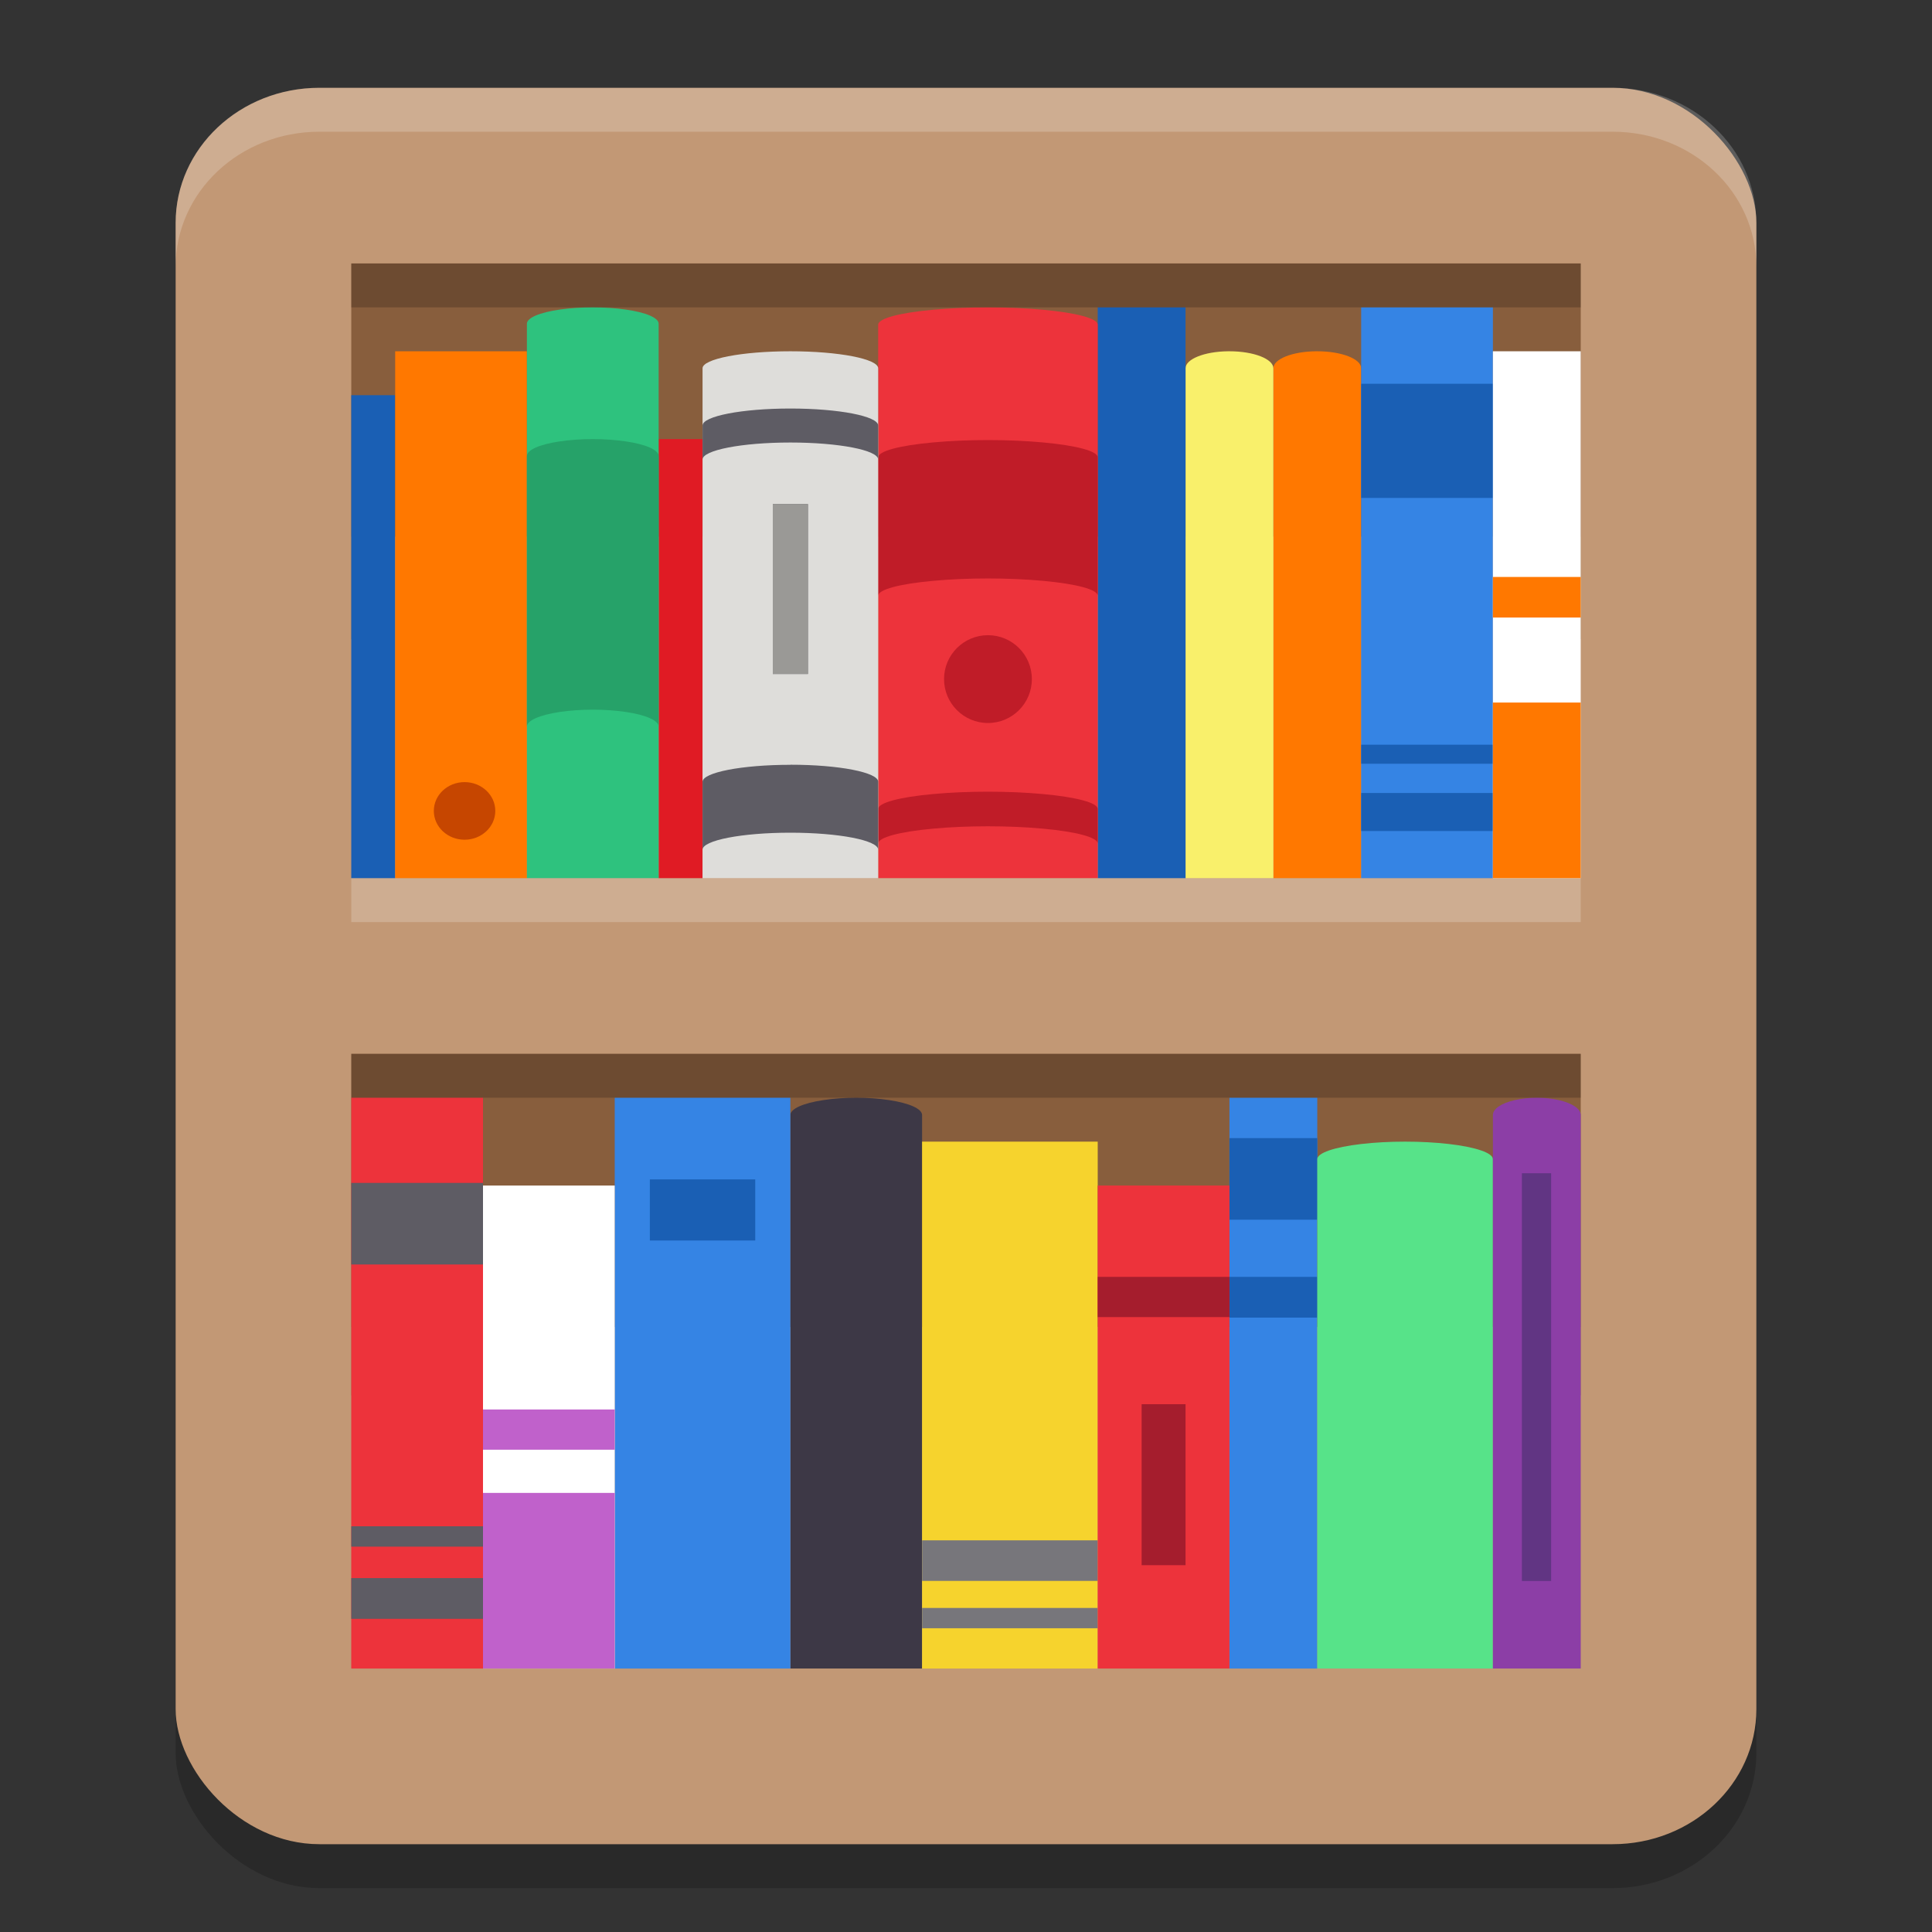 <svg xmlns="http://www.w3.org/2000/svg" width="22" height="22" version="1.1">
 <rect width="100%" height="100%" fill="#333333" stroke="none"/>
 <rect style="opacity:0.2" width="18" height="20" x="2" y="1.5" rx="1.636" ry="1.538"/>
 <rect style="fill:#c29875" width="18" height="20" x="2" y="1" rx="1.636" ry="1.538"/>
 <rect style="fill:#885e3d" width="14" height="4.278" x="4" y="3" rx="0" ry="0"/>
 <rect style="fill:#bd916c" width="14" height="3.889" x="4" y="6.11" rx="0" ry="0"/>
 <path style="fill:#ff7800" d="M 14.984,4 C 14.714,4.003 14.5,4.089 14.5,4.194 V 10 h 1 V 4.194 c 0,-0.107 -0.224,-0.194 -0.5,-0.194 -0.005,-3.87e-5 -0.011,-3.87e-5 -0.016,0 z"/>
 <path style="fill:#f9f06b" d="M 13.984,4 C 13.714,4.003 13.5,4.089 13.5,4.194 V 10 h 1 V 4.194 c 0,-0.107 -0.224,-0.194 -0.5,-0.194 -0.005,-3.87e-5 -0.011,-3.87e-5 -0.016,0 z"/>
 <rect style="fill:#1a5fb4" width="1" height="6.5" x="-13.5" y="3.5" transform="scale(-1,1)"/>
 <rect style="fill:#3584e4" width="1.5" height="6.5" x="-17" y="3.5" transform="scale(-1,1)"/>
 <rect style="fill:#1a5fb4" width="1.5" height="1.3" x="15.5" y="4.37"/>
 <rect style="fill:#1a5fb4" width="1.5" height=".433" x="15.5" y="9.03"/>
 <rect style="fill:#1a5fb4" width="1.5" height=".217" x="15.5" y="8.48"/>
 <rect style="fill:#ffffff" width="1" height="6" x="-18" y="4" transform="scale(-1,1)"/>
 <rect style="fill:#ff7800" width="1" height="2" x="-18" y="8" transform="scale(-1,1)"/>
 <rect style="fill:#ff7800" width="1" height=".462" x="-18" y="6.57" transform="scale(-1,1)"/>
 <path style="fill:#ed333b" d="m 11.25,3.5 c -0.216,0 -0.432,0.009 -0.625,0.027 -0.386,0.035 -0.625,0.1 -0.625,0.17 V 10 H 12.5 V 3.697 C 12.5,3.627 12.261,3.562 11.875,3.527 11.682,3.509 11.466,3.5 11.25,3.5 Z"/>
 <circle style="fill:#c01c28" cx="-11.25" cy="7.733" r=".5" transform="scale(-1,1)"/>
 <path style="fill:#c01c28" d="m 11.25,5.011 c -0.216,0 -0.432,0.009 -0.625,0.027 C 10.239,5.073 10,5.138 10,5.208 V 6.784 c 3.58e-4,-0.07 0.239,-0.135 0.625,-0.17 0.193,-0.018 0.409,-0.027 0.625,-0.027 0.216,0 0.432,0.009 0.625,0.027 C 12.261,6.649 12.5,6.714 12.5,6.784 V 5.208 C 12.5,5.138 12.261,5.073 11.875,5.038 11.682,5.02 11.466,5.011 11.25,5.011 Z"/>
 <path style="fill:#c01c28" d="m 11.25,9.015 c -0.216,0 -0.432,0.009 -0.625,0.027 C 10.239,9.077 10,9.142 10,9.212 v 0.394 c 3.58e-4,-0.07 0.239,-0.135 0.625,-0.17 0.193,-0.018 0.409,-0.027 0.625,-0.027 0.216,0 0.432,0.009 0.625,0.027 0.386,0.035 0.625,0.1 0.625,0.17 V 9.212 C 12.5,9.142 12.261,9.077 11.875,9.042 11.682,9.024 11.466,9.015 11.25,9.015 Z"/>
 <rect style="fill:#e01b24" width=".5" height="5" x="7.5" y="5"/>
 <rect style="fill:#1a5fb4" width=".5" height="5.5" x="4" y="4.5"/>
 <rect style="fill:#ff7800" width="1.5" height="6" x="4.5" y="4"/>
 <ellipse style="fill:#c64600" cx="5.29" cy="9.234" rx=".35" ry=".328"/>
 <path style="fill:#2ec27e" d="m 6.75,3.5 c 0.129,0 0.259,0.008 0.375,0.025 0.232,0.033 0.375,0.094 0.375,0.161 V 10 h -1.5 V 3.686 c 2.005e-4,-0.066 0.143,-0.128 0.375,-0.161 0.116,-0.017 0.245,-0.025 0.375,-0.025 z"/>
 <path style="fill:#26a269" d="m 6.75,5 c -0.13,0 -0.259,0.009 -0.375,0.026 -0.232,0.034 -0.375,0.098 -0.375,0.167 V 8.274 c 2.005e-4,-0.069 0.143,-0.132 0.375,-0.167 0.116,-0.017 0.245,-0.026 0.375,-0.026 0.129,0 0.259,0.009 0.375,0.026 0.232,0.034 0.375,0.098 0.375,0.167 V 5.193 C 7.5,5.124 7.357,5.06 7.125,5.026 7.009,5.009 6.879,5 6.75,5 Z"/>
 <path style="fill:#deddda" d="m 9,4 c -0.552,0 -1,0.087 -1,0.194 V 10 H 10 V 4.194 C 10,4.087 9.552,4 9,4 Z"/>
 <path style="fill:#5e5c64" d="m 9,4.652 c -0.552,0 -1,0.087 -1,0.194 V 5.233 c 0,-0.107 0.448,-0.194 1,-0.194 0.552,0 1,0.087 1,0.194 V 4.846 c 0,-0.107 -0.448,-0.194 -1,-0.194 z"/>
 <path style="fill:#5e5c64" d="m 9,8.709 c -0.552,0 -1,0.087 -1,0.194 V 9.676 c 0,-0.107 0.448,-0.194 1,-0.194 0.552,0 1,0.087 1,0.194 V 8.902 c 0,-0.107 -0.448,-0.194 -1,-0.194 z"/>
 <rect style="fill:#5e5c64" width=".4" height="1.935" x="8.8" y="5.74"/>
 <rect style="fill:#9a9996" width=".4" height="1.935" x="8.8" y="5.74"/>
 <rect style="fill:#885e3d" width="14" height="3.889" x="4" y="12" rx="0" ry="0"/>
 <rect style="fill:#bd916c" width="14" height="3.889" x="4" y="15.11" rx="0" ry="0"/>
 <path style="fill:#3d3846" d="m 9.75,12.5 c -0.129,0 -0.259,0.009 -0.375,0.027 -0.232,0.035 -0.375,0.1 -0.375,0.17 v 6.303 H 10.5 v -6.303 c -1.99e-4,-0.07 -0.143,-0.135 -0.375,-0.17 -0.116,-0.018 -0.246,-0.027 -0.375,-0.027 z"/>
 <rect style="fill:#f6d32d" width="2" height="6" x="-12.5" y="13" transform="scale(-1,1)"/>
 <rect style="fill:#77767b" width="2" height=".462" x="-12.5" y="17.54" transform="scale(-1,1)"/>
 <rect style="fill:#77767b" width="2" height=".231" x="-12.5" y="18.31" transform="scale(-1,1)"/>
 <rect style="fill:#3584e4" width="2" height="6.5" x="-9" y="12.5" transform="scale(-1,1)"/>
 <rect style="fill:#1a5fb4" width="1.2" height=".696" x="-8.6" y="13.43" transform="scale(-1,1)"/>
 <rect style="fill:#ed333b" width="1.5" height="6.5" x="4" y="12.5"/>
 <rect style="fill:#5e5c64" width="1.5" height=".929" x="-5.5" y="13.47" transform="scale(-1,1)"/>
 <rect style="fill:#5e5c64" width="1.5" height=".464" x="-5.5" y="17.97" transform="scale(-1,1)"/>
 <rect style="fill:#5e5c64" width="1.5" height=".232" x="-5.5" y="17.38" transform="scale(-1,1)"/>
 <rect style="fill:#ffffff" width="1.5" height="5.5" x="5.5" y="13.5"/>
 <rect style="fill:#c061cb" width="1.5" height="2" x="5.5" y="17"/>
 <rect style="fill:#c061cb" width="1.5" height=".458" x="5.5" y="16.05"/>
 <rect style="fill:#3584e4" width="1" height="6.5" x="14" y="12.5"/>
 <rect style="fill:#1a5fb4" width="1" height=".929" x="14" y="12.96"/>
 <rect style="fill:#1a5fb4" width="1" height=".464" x="14" y="14.54"/>
 <path style="fill:#57e389" d="M 16,13 C 15.827,13 15.655,13.009 15.5,13.027 15.191,13.063 15,13.129 15,13.2 V 19 h 2 v -5.8 c -2e-4,-0.071 -0.191,-0.137 -0.5,-0.173 C 16.345,13.009 16.173,13 16,13 Z"/>
 <path style="fill:#8c3ea6" d="m 17.5,12.5 c -0.086,0 -0.173,0.009 -0.25,0.027 -0.155,0.035 -0.25,0.1 -0.25,0.17 v 6.303 h 1 v -6.303 c -1.34e-4,-0.07 -0.095,-0.135 -0.25,-0.17 -0.077,-0.018 -0.164,-0.027 -0.25,-0.027 z"/>
 <rect style="fill:#613583" width=".333" height="4.643" x="17.33" y="13.36"/>
 <rect style="fill:#ed333b" width="1.5" height="5.5" x="12.5" y="13.5"/>
 <rect style="fill:#a51d2d" width=".5" height="1.833" x="13" y="15.99"/>
 <rect style="fill:#a51d2d" width="1.5" height=".458" x="12.5" y="14.54"/>
 <path style="opacity:0.2;fill:#ffffff" d="M 3.637,1 C 2.73,1 2,1.686 2,2.538 v 0.5 C 2,2.186 2.73,1.5 3.637,1.5 H 18.363 C 19.27,1.5 20,2.186 20,3.038 v -0.5 C 20,1.686 19.27,1 18.363,1 Z"/>
 <rect style="opacity:0.2" width="14" height=".5" x="4" y="12"/>
 <rect style="opacity:0.2" width="14" height=".5" x="4" y="3"/>
 <rect style="opacity:0.2;fill:#ffffff" width="14" height=".5" x="4" y="10"/>
</svg>
